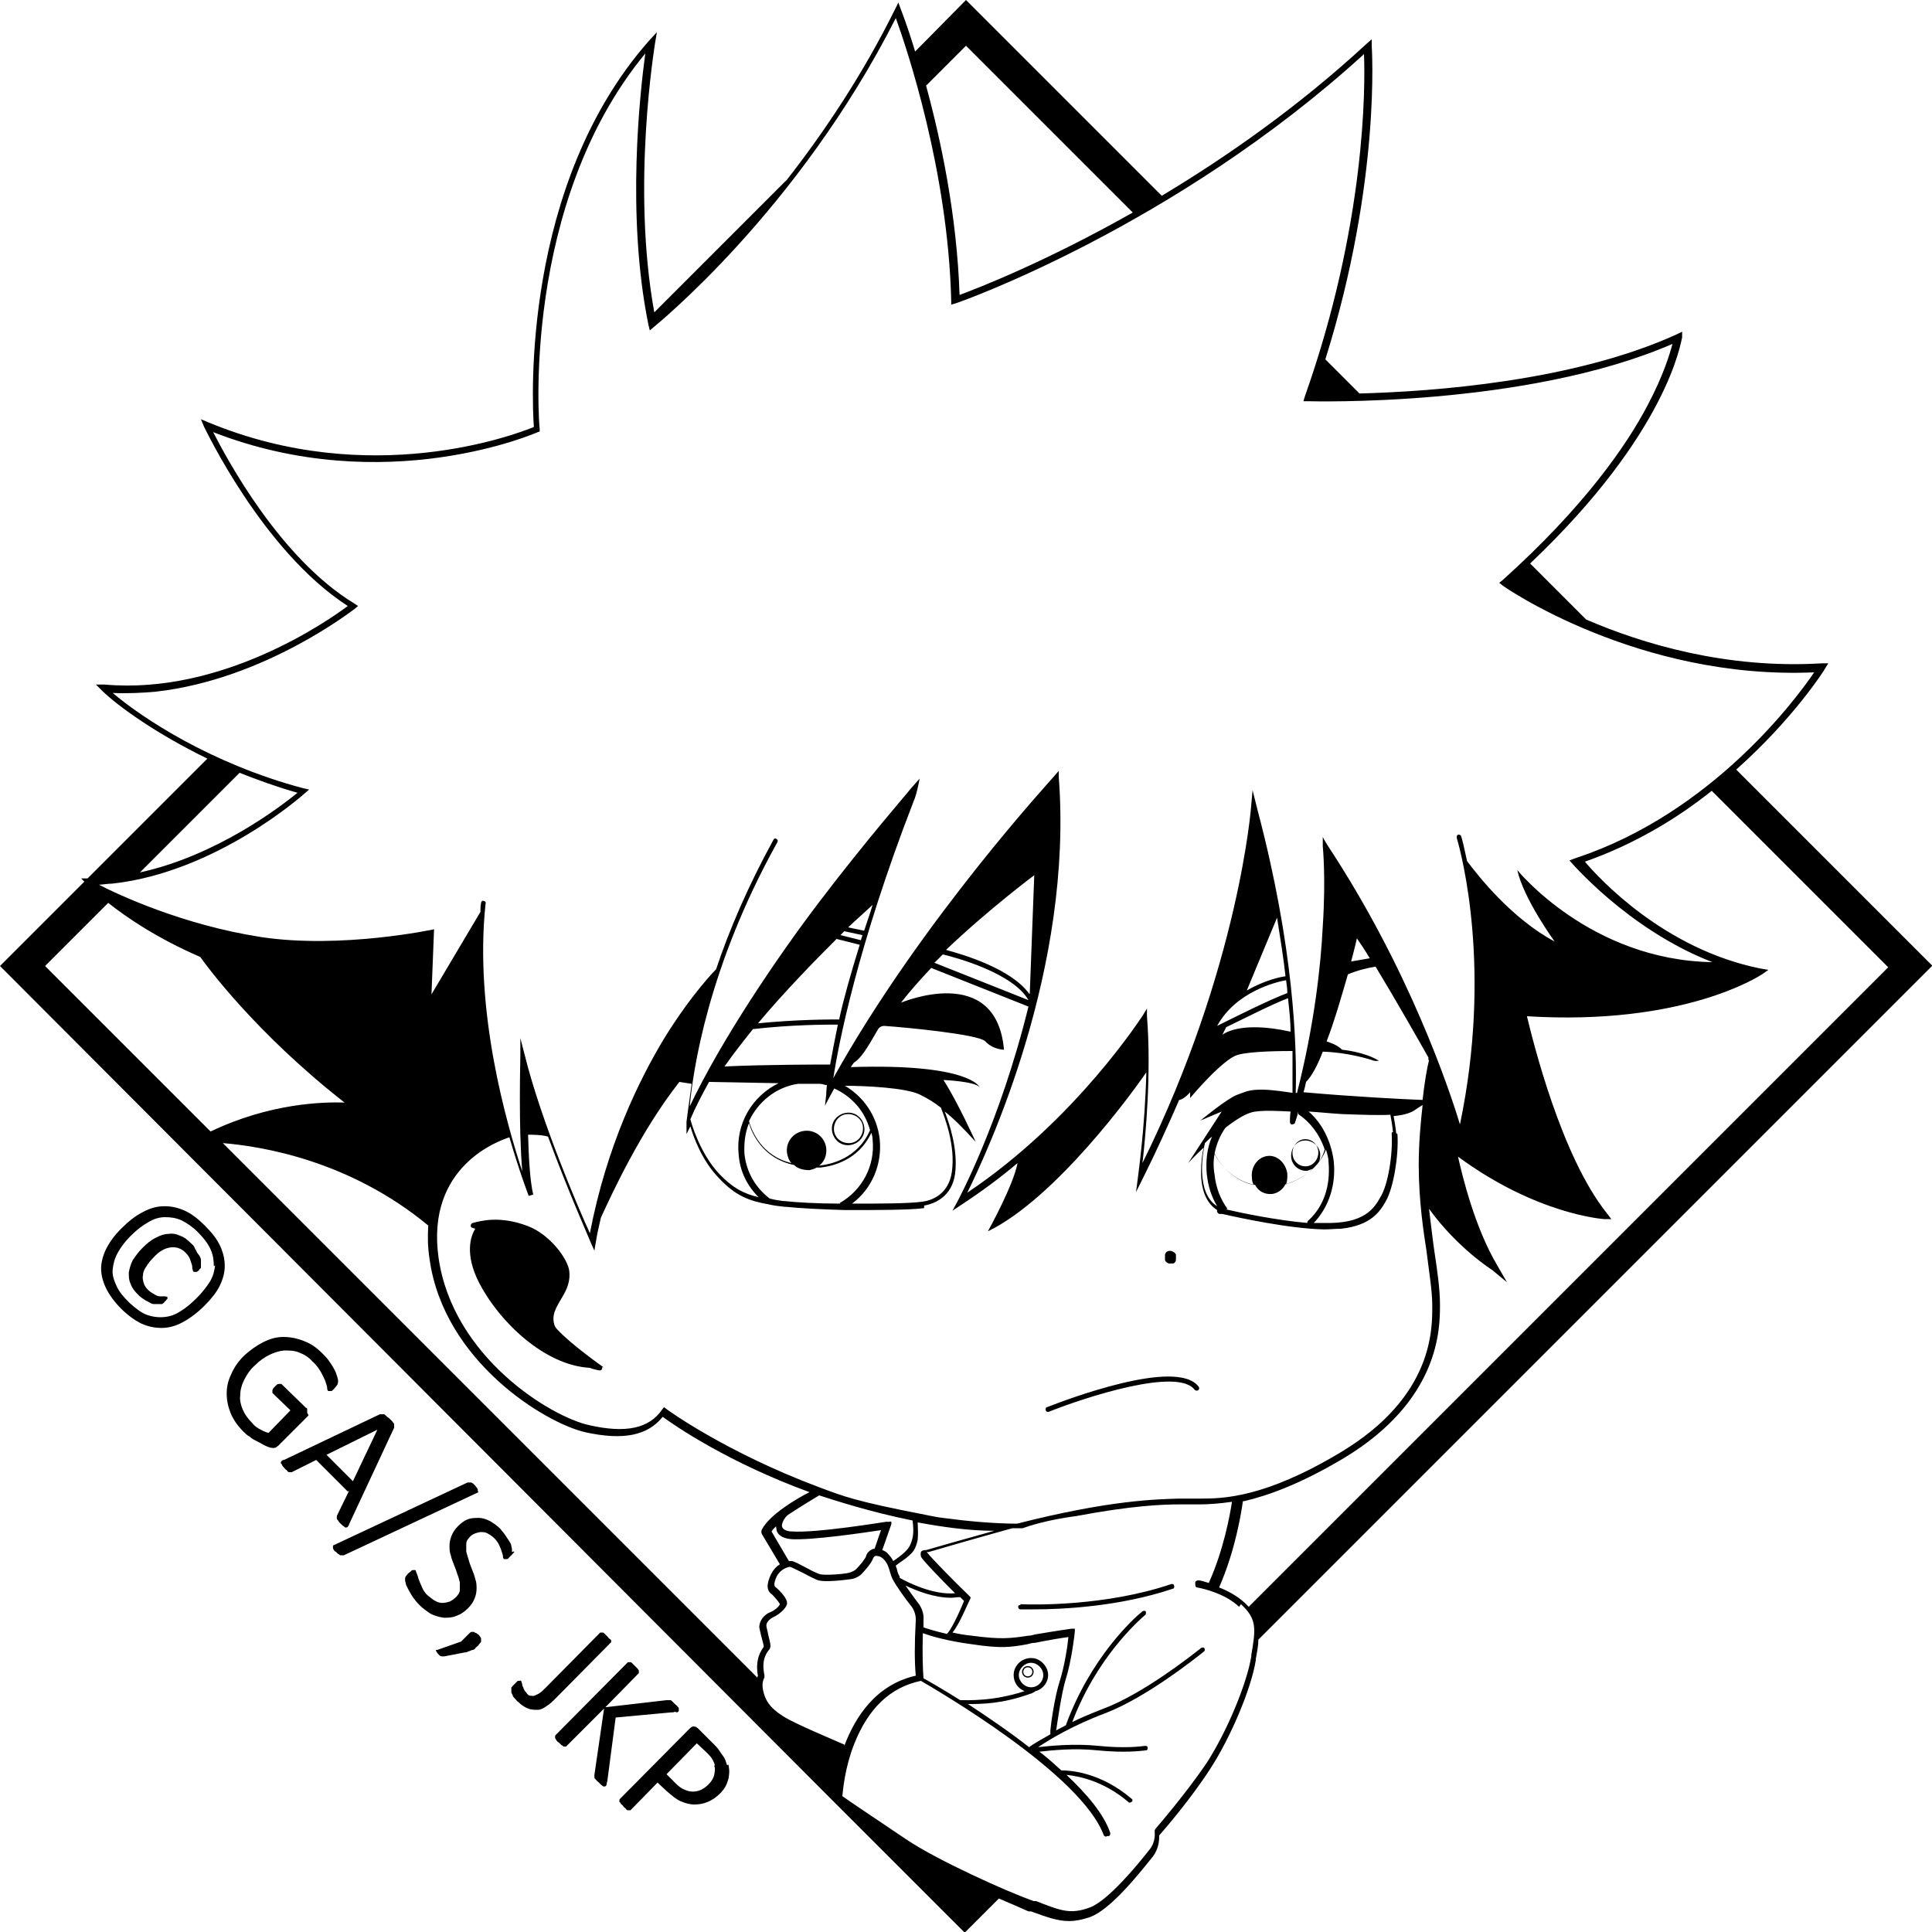 ﻿<?xml version="1.0" encoding="UTF-8"?>
<svg preserveAspectRatio="xMidYMid meet" id="uuid-deef0af7-3cc4-4e28-9fcf-5722638b3e70" xmlns="http://www.w3.org/2000/svg" version="1.1" viewBox="0 0 300 300">
  <!--咒術迴戰澀谷事變-zo2.svg-->
  <path d="M93.5,212.3s.1.4-.3.5c-.4,0-1.4-.3-1.6-.4-7.1-.4-14.1-7.2-17.2-13.2-2.3-4.5-1.3-7.3-.6-8.4l-.6-.2c-.2-.2-.1-.6.2-.7,1.2-.3,4.2-1.2,8.6.5,3.4,1.3,6.2,5.1,6.4,7,.3,2.7-1.6,4.4-2.2,6.1-.3.6-.5,2.1.3,2.9,2.2,2.4,7.2,5.9,7.2,5.9h-.2ZM129.2,175.6c-.2-1.4.8-2.6,2.2-2.8s2.6.8,2.8,2.2-.8,2.6-2.2,2.8-2.6-.8-2.8-2.2ZM129.5,175.5c.1,1.2,1.2,2.1,2.5,2,1.2-.1,2.1-1.2,2-2.5-.1-1.2-1.2-2.1-2.5-2-1.2.1-2.1,1.2-2,2.5ZM181.4,196.2h.8c.2-.1.4-.3.4-.6v-.8c-.1-.2-.3-.4-.6-.5-.2-.1-.5-.1-.7,0s-.4.3-.4.6v.8c.1.2.3.4.6.5h-.1ZM185.5,215.8c.1.1.3.2.5.1.2-.1.3-.4.1-.6-3.4-4.5-20.7,2.1-23.5,3.2-.2,0-.3.3-.2.5,0,.2.3.3.5.2,5.8-2.3,20-6.9,22.6-3.4h0ZM160.5,259.6c0,.5-.4.9-.9.9s-.9-.4-.9-.9.4-.9.9-.9.9.4.9.9ZM160.3,259.6c0-.4-.3-.7-.7-.7s-.7.3-.7.7.3.7.7.7.7-.3.7-.7ZM158.5,249.2c-.2,0-.4.1-.4.3s.1.4.4.4h2.1c4.2,0,13.2-.4,21.5-3.2.2,0,.3-.3.2-.5,0-.2-.3-.3-.5-.2-10.1,3.4-21.2,3.2-23.4,3.1l.1.1ZM300,150l-104.6,104.6c0,.9-.2,1.9-.4,3v.2c-.7,4.4-3.9,12-7.1,16.9-2.9,4.5-7,9.3-7.9,10.3,0,.6,0,2-1,3.3l-.4.5c-1.7,2.1-6.2,7.8-9.4,8.9-1.2.4-2.2.6-3.2.6-1.8,0-3.4-.6-5.9-1.5h-.4c-1.1-.5-2.7-1.2-4.6-2l-5.3,5.3-1.8-1.8-17.5-17.5-1.3-1.3L0,150l13.1-13.1-.5-.5h1l18.6-18.6c-8-3.9-13.8-8.1-16.3-10.5l-1-1h1.4c18.1,1.6,34.5-9.8,37.7-12.2-13.3-8.6-22.2-27.7-22.3-27.8l-.5-1.2,1.2.5c25.1,10.4,47.6,1.9,50.5.7-.3-3.9-1.9-37.6,17.9-60l1.2-1.3-.3,1.8c0,.2-3.7,22-.1,41.7l20.6-20.6c5.7-7.3,11.7-16.2,16.8-26.5l.5-1,.4,1.1s1,2.5,2.2,6.5L150,0l30.4,30.4c10-6,21.2-13.8,31.8-23.6l.8-.7v1c0,.2,1.5,20.9-7.2,48.7l5.3,5.3c11.5-.3,33.3-1.9,49.3-9.2l.8-.4v.9c-.2.6-2.1,14.7-23.6,35.1l8.7,8.7c8.8,3.8,21.8,7.7,36.6,6.8h1l-.5.8c0,.1-4.9,7.8-13.8,15.7l30.4,30.4v.1ZM143.8,13.3c2.3,8.4,4.8,20.2,5.2,32.5,2.7-1,13.3-5.1,26.9-12.8l-25.9-25.9-6.2,6.2ZM21.6,135.5c12-2.6,21.9-10.2,24.6-12.4-3.2-.9-6.2-2-9-3.1l-15.5,15.5h-.1ZM15.2,137.3c3.1,1.6,13.1,6.3,25.3,8.2,12.5,1.9,26.9-1.2,26.9-1.2l-.4,10.1,7.6-12.8c0-.5,0-.9.1-1.4,0-.2.2-.4.4-.3.2,0,.4.2.3.4-1.8,16.8,3.3,34.3,5.7,41.6-.6-6.8-.3-17.3-.3-17.9v-2.8l.7,2.7c2.5,10.1,8.3,23.7,10.1,27.6,2.6-13.6,7.7-23.9,11.5-30.2,4.3-7,8.1-10.8,8.1-10.8h0c2-6,4.9-12.8,8.9-20.1.1-.2.3-.3.5-.1.2.1.2.3.1.5-10.8,19.4-13.1,35.5-13.6,41,4.9-10.3,13.4-22.9,20-31.6,7.6-10,14.2-17.5,14.2-17.6l1.5-1.7-.2,1c-.2.9-.4,1.8-.8,2.7-8.6,22.2-11.6,37.5-12.4,42.8,13.7-24.6,34.2-46.7,34.4-47l.6-.7v.9c2.3,29.8-11.1,58.3-14.2,64.6,17-11.4,27.2-27.5,27.3-27.6l.6-1v1.2c.7,8.7-.2,18.5-.7,22.8,15-30.4,16.9-55.4,16.9-55.7l.2-2.2.8,3.2c5.6,21.2,6.1,36.4,5.9,43.8h.2c2.7-10.6,3.7-19.8,4-25.9.5-7.6,0-12.3,0-12.4v-1.5c-.1,0,.7,1.3.7,1.3,12.7,19.2,19,38.1,20.6,43.4,5-23.9.3-41.8-.5-44.5,0-.2,0-.4.2-.5.2,0,.4,0,.5.3.2.6.5,1.9.9,3.8,1.8,2.4,6.9,8.9,13.6,12.5,0,0-4.8-6.6-5.8-11.1,0,0,11.3,14,30.3,14.3-13.2-5.1-22.2-15.8-22.2-15.8l1.1-.4c21.1-7,34.2-24.8,36.9-28.8-27.3,1.2-48.2-13.3-48.4-13.5l-.5-.4.5-.4c12.7-11.4,19.3-21,22.5-27.1,2.5-4.7,3.5-8.1,3.9-9.6-22.8,9.9-56.3,8.9-56.6,8.9h-.7l.2-.7c9.5-26.8,9.4-48.3,9.2-53.2-29.4,26.8-63,38.6-63.4,38.7l-.7.2v-.7c-.5-20.1-6.9-39.1-8.6-43.8-15.2,30-37.4,47.8-37.6,48l-.6.5-.2-.8c-3.5-17.1-1.3-36.3-.5-42.2-19.3,23.4-16.5,57.9-16.4,58.3v.4l-.3.1c-.2.1-23.7,10.4-50.4,0,2.2,4.3,10.4,19.6,21.9,26.6l.6.4-.6.5c-.2.1-13.9,10.9-30.8,12.8-2.2.2-4.5.3-6.7.2,4.6,3.9,15.3,11,29.6,14.8l.9.2-.7.6c-.1.1-13.6,12.2-29.8,14-.8,0-1.7.2-2.6.2l.3-.1ZM204,61.1h0ZM143,241c.1-.2.4-.3.6-.3h.2c.3-.1,6.6-1.9,10.6-3-4,0-8.1-.6-11.9-1.3,0,.7.1,1.8,0,2.7-.3,1.4-.7,1.9-1.4,2.5-.4.4-1.5,1.1-2,1.5,0,.2.2.5.2.7.1.4.2.7.4,1v.2c1.2.7,5.2,2.7,8.6,2.4-2.2-2.2-5.1-5.2-5.3-5.7,0-.2-.1-.4,0-.6v-.1ZM163.1,268.7c.1-1.2.7-5.4,1.5-7.8.7-2.2,1.2-5.5,1.3-6.7-.8.1-2.7.4-5.2.9-.4,0-.8.1-1.1.2-2.7.5-4.2.7-8.8,0-3.8-.5-6.4-1.3-7.5-1.7-.1,3.4,0,5.6.1,7,.9.5,3,1.7,5.7,3.4,1.2,0,5.1.2,10-1.4-1-.4-1.7-1.3-1.7-2.5,0-1.6,1.5-2.9,3.2-2.6,1,.2,1.9,1.1,2.1,2.1.3,1.4-.7,2.7-1.9,3l-.3.2c-.1,0-.3.2-.5.2-4.4,1.6-7.6,1.6-9.7,1.6s0,0,0,0c2.9,1.9,6.3,4.2,9.5,6.7.5-.4,1.7-1.1,3.3-2h0v-.8.2ZM160.1,262c1.1,0,1.9-.9,1.9-1.9s-.9-1.9-1.9-1.9-1.9.9-1.9,1.9.9,1.9,1.9,1.9ZM146.9,253.8c.7-.4,2-3.3,2.8-5.2l-.6-.6c-.5,0-1,.1-1.4.1-2.7,0-5.4-1.1-7.1-1.9.7,1,1.5,2.1,1.8,2.5.7.8,1.1,1.9,1,2.8v1.2c.6.2,1.8.6,3.6,1l-.1.1ZM138.4,236.7l-1.4,4c.3.1.7.3.9.6.4.4.6.7.8,1.1.6-.4,1.4-1,1.8-1.4.5-.5.9-.9,1.2-2.2.2-.9.1-2,0-2.7-6.5-1.3-12-3.1-14.5-3.9,0,0-3,1.8-4.8,3-.3.2-.5.5-.7.8-.2.4-.4.9-.2,1.2.2.4.9.6,1.4.6,3.8.3,14.6-1.5,14.7-1.5h.5c.2-.1.4,0,.3.3v.1ZM122.9,239c-1.2-.1-2-.5-2.3-1.3,0-.2-.1-.5-.1-.7-.3.3-.5.5-.7.8l2.7,4.6h.4c.3,0,.9.3,2.6,1.2.7.4,1.4.7,1.7.8.7.3,4.1,0,4.7-.2.4-.1.9-.4,1-.5.7-.7,1.5-1.7,1.6-2.1.1-.5.6-.9,1.1-1.1h.2l1-2.9c-2.7.4-10.7,1.6-14,1.4h.1ZM157.9,236.6c14.5-3.7,21.8-3.8,25.3-3.9h3.2c3.5,0,10-.1,21.8-7.2,14.5-8.7,14.2-19.3,14.2-22.8,0-2.3-.5-5.2-.9-8.5-.4-2.6-1.2-7.6-1.2-13.3,0-3.4.3-6.6.6-9.3-.4.2-.8.5-1.4.9-.7.4-1.8.7-3.1.8.1.6.3,1.6.4,2.7.1,0,.2,0,.2.2.2,3.2-.6,8.2-1.8,10.3-.9,1.6-2.3,3.8-7,4.3-.8,0-1.7.1-2.6.1-5.3-.1-13.2-1.8-15.8-2.4h-.4c-.3,0-.5-.4-.4-.6-1.6-1-2.5-3-2.5-5.9,0-1.6.2-3,.4-3.8-1.4,1.3-2.4,2.4-2.4,2.4l5.2-8-3.3,1.4s4.1-3.4,5.7-4c1.6-.6,2-.8,3.9-.8,1.6,0,4,.4,4.7.5v-6.5c-1.2,0-6.5,0-8.5.6-2.3.6-7.4,6.7-7.4,6.7v-.9s-.9,1.1-1.7,1.2c-1.7,3.9-3.6,8.1-5.7,12.3l-1,2,.3-2.3c0-.1,1.1-7.7,1.3-16.3-2.1,3.1-14.1,19.6-24.6,24.7,0,0,4-7.2,4.6-10.6-2.7,2.3-5.7,4.5-8.9,6.6l-1.2.8.7-1.3c.1-.2,6.6-12.1,11.1-30.4l-15.1-6c-1.7,1.8-3.3,3.6-4.7,5.4,0,0,14.8-6.3,16,7.3,0,0-1.7,0-2.9-1.3-1-1.1-12.7-2.2-15.7-2.4-.4,0-.8.2-1,.6-.8,1.3-2.3,4.3-3.7,5.1-.2.3-.3.4-.5.7,18.5-.6,20,3.1,20,3.1-.8-.9-5.6-1.1-5.6-1.1,2.2,3.4,5,9.6,5,9.6-2-2.2-3.4-3.6-4.8-4.7.7,1.8,2.1,5.9,1.6,9.7-.5,3.5-3.1,4.6-4.8,4.9v.4c-2.3.3-7.4.3-12.2.3h0c-3.8-.1-7.3-.3-9.2-.5h-.2c-.9-.1-1.8-.2-2.6-.4h0c-2.9-.5-5.1-1.3-7.7-4.1-2.6-2.7-3.9-6.3-4.4-8l-.6,1.2v-1.9s.3-2.4.8-5.9l-1.9-.3c-6,7.6-10.5,17.4-12.2,21.1-.3,1.3-.6,2.6-.8,3.9l-.2,1.2-.5-1.1c0-.1-3.5-7.9-6.7-16.6-.9-.3-2.5-.3-3.1-.3.1,3.6.3,7.2.8,9.3l-.7.2s-1.4-3.6-3-9.1c-1.5.5-13,4.4-11,18.7,2.2,15.4,17.4,24.7,23.4,26,5.7,1.3,9.3.5,11.3-2.4l.3-.4.4.3c.1.1,9.2,6.7,23.6,12.1,4,1.5,5.7,2.2,16.5,4.3,1,.2,1.9.4,2.8.5,3.8.5,7.8.9,11.9.9h-.4ZM131.1,144.6l-.6.6,3.2.8c0-.3.2-.5.2-.8l-2.8-.6h0ZM134.2,144.5c.4-1.3.9-2.6,1.3-4-.6.6-2,1.8-3.8,3.5l2.4.5h.1ZM129.9,145.8c-3.5,3.5-8.1,8.2-12.2,13.1,6-.6,11.1-.6,12.6-.6.7-3.2,1.8-7.1,3.2-11.6l-3.6-.9ZM117,159.7c-1.6,2-3.1,3.9-4.5,5.9,6.3-.3,14.9-.3,16.4-.3.3-1.7.7-3.7,1.2-6.2-1.8,0-7.1,0-13.2.7l.1-.1ZM130.4,186.8c3.5-2,5.5-5.8,5.1-9.8,0-.4-.1-.8-.2-1.1-2,4.3-6.1,5.2-7.9,5.4h-.6c-.3.2-.7.3-1.1.4-.9,0-1.8-.2-2.4-.8-4.8-1-6.5-4.8-7-6.5-.6,1.5-.8,3.1-.7,4.8.3,2.8,1.7,5.2,3.9,6.9h0c.7.2,1.4.3,2.1.4h.2c1.8.2,5.1.4,8.7.4h0l-.1-.1ZM132.1,186.9c4.4,0,8.9,0,11.1-.3h0c1.6-.2,4.1-1.2,4.6-4.6.6-4.1-1.1-8.5-1.7-10-1-.8-2-1.4-3.2-2-2.1-1.1-8.5-1.4-11.7-1.4,2.9,1.7,5,4.7,5.4,8.3.4,3.9-1.2,7.7-4.3,10h-.2ZM129.6,168.9c-1,1.8-1.5,2.8-1.5,2.8l.2-1.8s0-.5.1-1.4c-.3,0-.7-.2-1-.2h-3.5c-3.4.5-6.2,2.8-7.6,5.8.4,1.4,1.9,5.4,6.6,6.5-.4-.4-.6-1-.7-1.6-.2-1.7,1-3.2,2.7-3.4s3.2,1,3.4,2.7c.1,1.1-.3,2.1-1.1,2.7,1.7-.2,5.9-1,7.9-5.5-.8-3-2.9-5.3-5.6-6.5l.1-.1ZM110.1,168c-1.1,2-2.1,3.9-2.9,5.8.1.4,1.4,5.2,4.5,8.5,2.1,2.2,3.9,3.1,6.1,3.6-1.8-1.8-2.9-4-3.1-6.6-.5-4.8,2.1-9.1,6.2-11.1l-10.6-.2h-.2ZM146.4,148.2l-1.3,1.3,14.6,5.8c-2.4-4.2-11.2-6.6-13.3-7.1ZM159.9,154.3l.7-18.4s-7.1,5.3-13.7,11.6c2.6.7,10.1,2.9,12.9,6.8h.1ZM189,159.3c2.4-1.2,8.2-4.1,10.9-5.1,0-.6-.1-1.3-.2-2-1.6.3-7.8,1.8-10.7,7.1ZM199.6,151.5c-.3-2.8-.8-5.8-1.3-9l-4.7,11.3c2.6-1.5,5.1-2.1,6-2.2v-.1ZM190.4,159.5l-.6,1.2s2.5-2.3,10.6-.5c0-1.6-.2-3.4-.4-5.2-2.4.9-6.9,3.2-9.6,4.5ZM187.4,182.5c-.2-2.1,0-4.2.8-6-.4.3-.8.7-1.1,1-.3,1.3-1.5,7.7,1.9,9.8h0c-.9-1.5-1.4-3.1-1.6-4.9v.1ZM190.4,187.8c2.6.6,8,1.7,12.6,2.1h0c0-.2.1-.4.3-.5,2.3-2.2,3.3-5.3,3-8.9,0-.7-.2-1.3-.4-2-1.4,3.6-5,5-6.3,5.4-.4.8-1.2,1.4-2.1,1.5-1.1.1-2.1-.4-2.6-1.4-3.7-.7-5.7-3.6-6.3-4.8-.2,1-.2,2.1,0,3.2.2,2,.9,3.8,2,5.3l-.2.1ZM204.7,178.8c-.1-1.2-1.1-2-2.2-1.9-1.1.1-1.9,1.2-1.8,2.3.1,1.2,1.1,2,2.2,1.9,1.1-.1,1.9-1.2,1.8-2.3ZM204.1,189.9h1.4c6.4.2,7.9-2.3,8.9-4.1,1.1-1.8,1.9-6.4,1.7-9.8,0-.1,0-.2.2-.2h0c-.1-1.1-.3-2.1-.4-2.7-1.9.1-4.4,0-7.4-.1-1.8-.1-3.6-.3-5.3-.4,2.1,1.8,3.5,4.6,3.9,7.7.4,3.7-.8,7.2-3.1,9.6h.1ZM201.6,172.6c-.1.5-.3,1.1-.5,1.7,0,.2-.3.3-.5.3s-.3-.2-.3-.4c0-.3,0-.9.1-1.6-2.1-.1-4-.2-5.4,0-1.3.1-3,1.2-4.7,2.5-.8,1.1-1.4,2.5-1.7,4,.4.9,2.3,4.1,6.1,4.9-.2-.3-.3-.7-.3-1.1-.2-1.7.9-3.2,2.4-3.4s2.9,1.1,3.1,2.8c0,.6,0,1.1-.2,1.6.9-.3,2.7-1,4.1-2.4-.3.1-.5.2-.8.3-1.2.1-2.4-.8-2.5-2.1s.7-2.5,2-2.6c1.2-.1,2.4.8,2.5,2.1,0,.4,0,.8-.2,1.2.4-.5.7-1.2.9-1.9-.8-2.4-2.3-4.3-4.1-5.5v-.4ZM221.8,164.6v-.4c-1.3-2.3-5.1-9-8.2-14.1-1.3.2-2.9.6-4.3,1.2-.9,3.1-2,7-3.3,10.4.5.2,1.6.5,2.4,1.3,0,0,3.4.3,5.7,1.7h0c-.1,0-.4.1-.8,0-.5-.2-4.1-1.3-7.9-1.4-.8,2.1-1.7,3.8-2.6,4.7-.1.5-.2,1-.4,1.6,7.8.7,15.8,1.1,18.5,1.2.3-2.8.7-5,1-6.2h-.1ZM212.7,148.8c-.7-1.2-1.4-2.2-2-3.1,0,0-.3,1.4-.9,3.6l2.9-.5ZM32.7,175.7c9.2-4.4,17.4-4.6,20.8-4.5-13.7-10.7-21.5-21.3-22.4-22.6-6.9-3-11.5-6.2-14.3-8.4l-9.8,9.8,25.7,25.7ZM117.7,260.3c-.5-2.7.5-4,.9-4.6h0c0-.2-.2-.9-.3-1.3-.2-.7-.3-1.3-.4-1.7,0-1,.7-2,1.8-2.4.7-.3,1.3-.9,1.4-1.2-.1-.3-.9-1.2-1.2-1.5-.9-.6-.9-1.6-.2-3.1.4-.8.9-1.3,1.4-1.6l-2.8-4.7c-.1-.2-.1-.5,0-.7,1.2-2.3,5.4-4.8,7.4-5.8-12.6-4.6-20.9-10.3-22.8-11.7-2.3,2.9-6.1,3.7-12,2.4-6.2-1.4-22-11-24.2-26.9-.3-1.9-.3-3.6-.2-5.2-12.2-10.1-25.8-12.3-31.9-12.8l83,83v-.2h.1ZM131.1,271.1c1.7-4.5,4.9-9.5,11.1-10.9-.2-2.1-.2-5,0-8.6v-.2c0-.7-.3-1.5-.7-2-.6-.7-2.4-3.2-2.9-4.2-.2-.4-.3-.8-.4-1.1-.2-.7-.4-1.4-1-2-.5-.5-1-.5-1.2-.5s-.3.2-.4.3c-.2.8-1.6,2.3-1.9,2.6,0,0-.7.6-1.5.7s-4.3.6-5.4.1c-.4-.2-1.1-.5-1.8-.9-.8-.4-2-1-2.3-1.1-.2,0-1.4.2-2.1,1.5-.6,1.3-.3,1.6-.1,1.7,0,0,1.9,1.6,1.7,2.6-.2.7-1.2,1.6-2.1,2-.6.3-1.1.8-1.1,1.3,0,.3.2.9.3,1.5.3,1.2.4,1.6.3,1.9,0,.1-.1.3-.2.4-.4.5-1.2,1.6-.7,3.9v.4s-.5.7-.2,2c.3,1.4.9,2.6,3.1,4,1.9,1.2,7.7,3.6,9.5,4.4v.2ZM192.4,249.5c-2.1-2-5.4-2.8-6.5-3-.2,0-.3-.2-.3-.4v-.4c0-.2.3-.3.5-.3.4,0,.9.2,1.6.4,2.3-5.1,3.3-10.6,3.6-12.6-2.1.3-3.8.4-5,.4h-3.1c-2.7,0-7.5.2-16,1.8-4.6.6-7.6,1.6-8.4,1.9h-1.6c-5.1,1.4-12.7,3.6-13,3.7h-.3c.5.7,4.2,4.5,6.6,6.8l.2.2v.2c-.4.7-1.7,4-2.8,5.3.9.2,2,.4,3.1.5,4.5.6,5.9.4,8.6,0,.4,0,.7-.1,1.1-.2,3.5-.6,5.7-.9,5.7-.9h.5v.4c0,.2-.5,4.6-1.4,7.4-.7,2.3-1.3,6.7-1.5,8,.5-.3,1-.5,1.5-.8,3.8-10.4,10.4-16.5,11.9-17.7.2-.1.4-.1.5,0,.1.2,0,.4,0,.5-1.4,1.2-7.7,6.9-11.4,16.7,1.4-.7,3.1-1.4,4.9-2.1,6.1-2.3,13.6-8.2,15.1-9.4.2-.1.4-.1.5,0h0c.1.2.1.4,0,.5-1.6,1.3-9.1,7.2-15.3,9.6-5.1,1.9-8.9,4.2-10.5,5.3,1.8-.2,5.6-.6,9.4-.2,4,.4,6.4.1,7.2,0,.2,0,.4,0,.4.3h0c0,.2,0,.4-.3.4-.9.1-3.3.4-7.4,0-3.7-.4-7.3,0-9.1.2,1.2.9,2.3,1.9,3.4,2.9,1.4,0,6.1.3,10.9,4.4.2.1.2.4,0,.5-.1.1-.4.2-.5,0-3.9-3.3-7.7-4-9.6-4.2,3.2,3,5.8,6.1,6.8,9,0,.2,0,.4-.2.5h-.3c-.2.2-.4,0-.5-.1-3.5-9.6-26.2-22.7-28.4-24-4.8,1-8.2,4.3-10.4,9.9-1.4,3.6-1.7,7-1.8,8,1.1.8,5.6,3.8,9.9,6.7,4.9,3.3,15.6,8.1,19.8,9.6h.4c3.8,1.5,5.3,2.1,8.3,1,2.8-1,7.4-6.6,8.9-8.5l.4-.5c1-1.2.8-2.7.8-2.7v-.3l.1-.2s4.7-5.4,8-10.3c3.1-4.8,6.2-12.2,6.9-16.5v-.2c.7-4.1.9-5.6-1.6-7.9l-.3.4ZM293,150l-27.2-27.2c-5.4,4.3-12,8.3-19.7,11,2.2,2.6,12.3,13.6,27.3,16.6l1.2.2-1,.7c-.5.3-12.2,8-36.5,6.5.9,3.7,5.3,21.8,12.5,30.7l.6.8h-1.1c-.1,0-10.5-.7-22.7-9.7.7,3.1,2.6,11,6.1,16.9l1.5,2.6-2.3-1.9s-5.4-3.4-9.8-9.5c.3,2.4.5,4.3.8,6.4.5,3.3.9,6.1.9,8.5,0,3.7,0,14.8-14.9,23.8-6.7,4-11.7,5.8-15.5,6.7h-.2c-.2,1.4-1.1,7.5-3.7,13.4,1.3.5,2.8,1.3,4,2.4l.6.6,99.3-99.3-.2-.2ZM34.2,193.5c.5,1.1.7,2.1.7,3.1s-.3,2.1-.8,3.1-1.3,2-2.3,3c-1.2,1.2-2.3,2-3.4,2.6s-2.2.9-3.3.9-2.1-.2-3.2-.7c-1-.5-2.1-1.3-3.1-2.3s-1.8-2.1-2.3-3.1-.8-2.1-.8-3.1.3-2.1.8-3.1,1.3-2.1,2.3-3.1c1.1-1.1,2.2-2,3.4-2.6,1.1-.6,2.2-.9,3.3-.9s2.1.2,3.2.7,2.1,1.3,3.1,2.3c1.1,1.1,1.9,2.1,2.4,3.2h0ZM33.2,196.6c0-.9-.1-1.7-.5-2.6s-1.1-1.8-2-2.7c-.8-.8-1.7-1.4-2.5-1.8-.9-.4-1.7-.5-2.6-.5s-1.8.3-2.6.8c-.9.5-1.8,1.2-2.7,2.1-.9.9-1.5,1.7-2,2.6-.5.9-.7,1.7-.8,2.6s.2,1.7.6,2.6c.4.9,1.1,1.7,2,2.6,1,.9,1.9,1.6,2.8,1.9.9.3,1.8.4,2.7.3.9-.1,1.7-.4,2.6-1,.8-.5,1.6-1.2,2.4-2s1.5-1.7,2-2.5.7-1.7.8-2.5l-.2.1ZM30.6,194.5c-.1-.3-.3-.5-.4-.8s-.4-.5-.6-.7c-.5-.5-1-.9-1.6-1.1-.6-.3-1.2-.4-1.8-.3-.6,0-1.3.2-2,.6-.7.3-1.4.9-2.1,1.6-.6.6-1.1,1.3-1.5,1.9-.3.6-.5,1.3-.6,1.9,0,.6,0,1.2.3,1.8.2.6.6,1.1,1.2,1.7.3.3.6.5.9.7s.6.3.9.5.5.2.8.2h1s.1,0,.2-.1.2-.1.2-.2c.1-.1.2-.2.3-.3,0,0,.1-.2.2-.2v-.3s-.2-.1-.4-.1h-.7c-.3,0-.6-.1-.9-.3s-.6-.3-1-.7c-.3-.3-.6-.7-.7-1.1-.1-.4-.2-.8-.1-1.2,0-.4.2-.9.5-1.3.3-.5.6-.9,1.1-1.4.9-1,1.8-1.5,2.7-1.6.8-.1,1.6.1,2.3.8.3.3.6.7.7,1s.2.6.3.9,0,.5.1.7,0,.3.2.4h.4s.1,0,.2-.1.2-.1.2-.2c0,0,.1-.2.2-.2,0,0,.1-.1.1-.2v-1.1c0-.3-.1-.5-.3-.8l-.3-.4ZM47.7,219.4v-.6s0-.2-.2-.2l-3.8-3.7h-.4s-.2,0-.3.1c0,0-.2.2-.3.3-.2.2-.4.4-.4.6v.4l2.8,2.7-3.4,3.5c-.5-.1-1-.4-1.4-.6s-.9-.6-1.2-1c-.6-.6-1.1-1.3-1.4-2-.3-.7-.5-1.5-.4-2.2,0-.8.2-1.6.6-2.4.4-.8.9-1.6,1.7-2.3.7-.7,1.4-1.2,2.2-1.6.8-.4,1.5-.6,2.3-.7.8,0,1.6,0,2.3.3.8.3,1.5.7,2.1,1.4.6.5,1,1.1,1.3,1.6s.5,1,.7,1.4c.1.4.3.8.3,1.1s.1.5.2.5h.4c.1,0,.2,0,.3-.2.1,0,.2-.2.3-.3.2-.2.3-.4.4-.5,0-.1.1-.3.1-.4,0-.2,0-.4-.1-.7s-.2-.7-.4-1.1-.5-.9-.8-1.3c-.3-.5-.7-.9-1.2-1.4-.9-.9-1.8-1.5-2.9-1.9-1-.4-2.1-.6-3.1-.6-1.1,0-2.1.3-3.1.8s-2,1.2-3,2.1c-.9.9-1.6,1.9-2,2.9-.5,1-.7,2-.7,3s.2,2,.6,3c.4,1,1.1,2,2,2.9.3.3.6.6,1,.8.3.3.7.5,1.1.7.4.2.8.4,1.1.6.4.2.7.3,1,.4.3,0,.5.1.7,0,.2,0,.3-.2.5-.3l4.5-4.5c.1-.1.2-.2.2-.3l-.2-.3ZM54,231.6l-4.9-4.9-3.8,1.9h-.4s-.2,0-.3-.2-.3-.2-.4-.4c-.2-.2-.3-.3-.4-.5,0-.1-.1-.2-.2-.3,0,0,0-.2.1-.3s.2-.2.4-.2l14.9-7.1h.6c.1,0,.2.1.3.2.1.1.3.3.5.4.2.2.4.4.5.5s.2.3.3.4v.6l-7,15c0,.2-.2.3-.2.4,0,0-.2.1-.3.1,0,0-.2,0-.3-.2-.1,0-.3-.2-.5-.4s-.3-.3-.4-.5c-.1-.1-.2-.2-.2-.3v-.4l1.9-3.9-.2.1ZM54.8,230l3.8-8h0l-7.9,3.9s4.1,4.1,4.1,4.1ZM74.2,231.6v-.2s0-.2-.1-.3-.2-.3-.3-.4c-.1-.1-.2-.2-.3-.3s-.2-.1-.3-.2h-.6l-20.7,9.7c-.1,0-.2.1-.2.2v.2s0,.2.1.3c0,.1.2.3.4.4.1.1.2.2.3.3.1,0,.2.1.3.2h.6l20.7-9.7c.1,0,.2-.1.2-.2h-.1ZM79.5,241v-.3c0-.2,0-.3-.1-.6,0-.3-.2-.6-.4-.9-.2-.3-.4-.6-.6-.9-.2-.3-.5-.6-.7-.9-.5-.5-1.1-.9-1.6-1.2-.6-.3-1.2-.5-1.7-.5-.6,0-1.2,0-1.7.2-.6.2-1.1.6-1.6,1.1s-.8,1-1,1.5-.3,1-.3,1.5,0,1,.2,1.5c.1.5.3,1,.5,1.5s.4,1,.5,1.4c.2.5.3.9.4,1.3v1.2c0,.4-.3.8-.6,1.1-.3.3-.6.5-1,.7-.4.1-.7.2-1.1.2s-.7-.1-1.1-.3-.7-.5-1.1-.8c-.5-.4-.8-.9-1-1.4s-.4-.9-.5-1.2c-.1-.4-.2-.7-.3-.9s-.1-.4-.2-.5h-.4s-.2,0-.3.2c-.1,0-.2.2-.4.3-.2.2-.3.4-.4.5s-.1.3-.1.4,0,.4.1.6c0,.3.2.6.4,1s.4.7.7,1.2c.3.4.6.8,1,1.2.6.6,1.2,1,1.8,1.4.6.3,1.3.5,2,.6.7,0,1.3,0,2-.3.6-.2,1.2-.6,1.8-1.2.5-.5.8-1,1-1.5s.3-1,.3-1.5,0-1-.2-1.5c-.1-.5-.3-1-.5-1.5s-.4-1-.5-1.4-.3-.9-.4-1.4v-1.2c0-.4.3-.8.6-1.1.2-.2.5-.4.8-.5s.6-.2.9-.2.6,0,1,.2c.3.2.7.4,1,.7.4.4.6.7.8,1.1s.3.7.4,1,.2.6.2.8.1.4.2.4h.4s.2,0,.3-.2l.3-.3c.1-.1.2-.2.3-.3,0,0,.1-.2.2-.2s0-.1,0-.2l-.3.1ZM74.4,254c-.2-.2-.3-.3-.4-.4-.1,0-.3-.1-.4-.2h-.4c-.1,0-.3.2-.4.3l-1.2,1.2-3.7,1.3h-.2v.1s0,.1.1.2c0,0,.1.2.2.3.1.1.2.2.3.3,0,0,.2.1.3.1h.4l3.1-.6c.3,0,.5-.1.7-.2.2,0,.4-.2.6-.2s.4-.2.5-.4c.2-.1.4-.3.5-.5.2-.2.3-.3.3-.4v-.4c0-.1,0-.2-.2-.4,0-.1-.2-.3-.4-.4l.3.3ZM94.9,255v-.2s0-.2-.2-.3-.2-.2-.4-.4c-.2-.2-.3-.3-.4-.4s-.2-.2-.3-.2h-.4l-8.4,8.5c-.4.4-.7.7-1,.9-.3.2-.6.3-.8.4s-.5,0-.7,0-.4-.2-.6-.5c-.2-.2-.3-.4-.4-.6,0-.2-.2-.4-.2-.5s0-.3-.1-.4c0-.1,0-.2-.1-.3s-.1,0-.2,0h-.2s-.2,0-.3.2c0,0-.2.2-.3.3-.1.1-.2.2-.3.3,0,0-.1.2-.2.2v.7c0,.2.1.3.2.5,0,.2.2.4.4.6s.3.4.5.5c.5.5,1,.8,1.5,1s1,.2,1.5.2,1-.3,1.4-.6c.5-.3.9-.7,1.4-1.2l8.6-8.7v-.2.2ZM105.1,265.9c.1,0,.2-.1.3-.2v-.4s0-.2-.2-.3c0-.1-.2-.2-.4-.4s-.3-.3-.4-.4-.2-.2-.3-.2h-.6l-9.5,1.1,5.2-5.3v-.4s-.1-.2-.2-.3-.2-.2-.4-.4c-.1-.1-.3-.3-.4-.4s-.2-.2-.3-.2h-.4l-11.3,11.4v.4s.1.2.2.3c0,.1.2.3.4.4.2.2.3.3.4.4.1,0,.2.1.3.2h.4l5.9-5.9-1.5,10.3v.3c0,.1,0,.3.2.4.1.2.3.3.5.5s.3.3.4.4c.1,0,.2.2.3.2h.2s.1,0,.2-.1l.1-.2s0-.3.1-.5l1.3-9.9,8.6-.8c.3,0,.4,0,.6-.1l.3.1ZM113.1,274c.1.5.2,1,.1,1.6,0,.5-.2,1-.4,1.5-.2.5-.6,1-1,1.4-.6.6-1.2,1-1.9,1.3-.7.3-1.4.4-2.1.4s-1.4-.2-2.1-.5-1.4-.9-2.2-1.6l-1.4-1.3-4.2,4.3h-.4s-.2,0-.3-.2-.3-.2-.4-.4-.3-.3-.4-.4c0-.1-.1-.2-.2-.3s0-.2,0-.2v-.2l10.9-11c.2-.2.5-.4.7-.3.2,0,.4.1.6.3l2.5,2.5c.3.3.5.5.7.8s.4.6.7,1,.4.8.6,1.4l.2-.1ZM111,274.1c-.1-.4-.3-.8-.5-1.1-.2-.3-.5-.6-.8-.9l-1.5-1.4-4.7,4.8,1.4,1.4c.5.5.9.8,1.4,1,.4.2.9.3,1.3.3s.9-.1,1.3-.3c.4-.2.8-.5,1.1-.8.5-.5.8-1,.9-1.5s.2-1,0-1.4l.1-.1Z"/>
</svg>